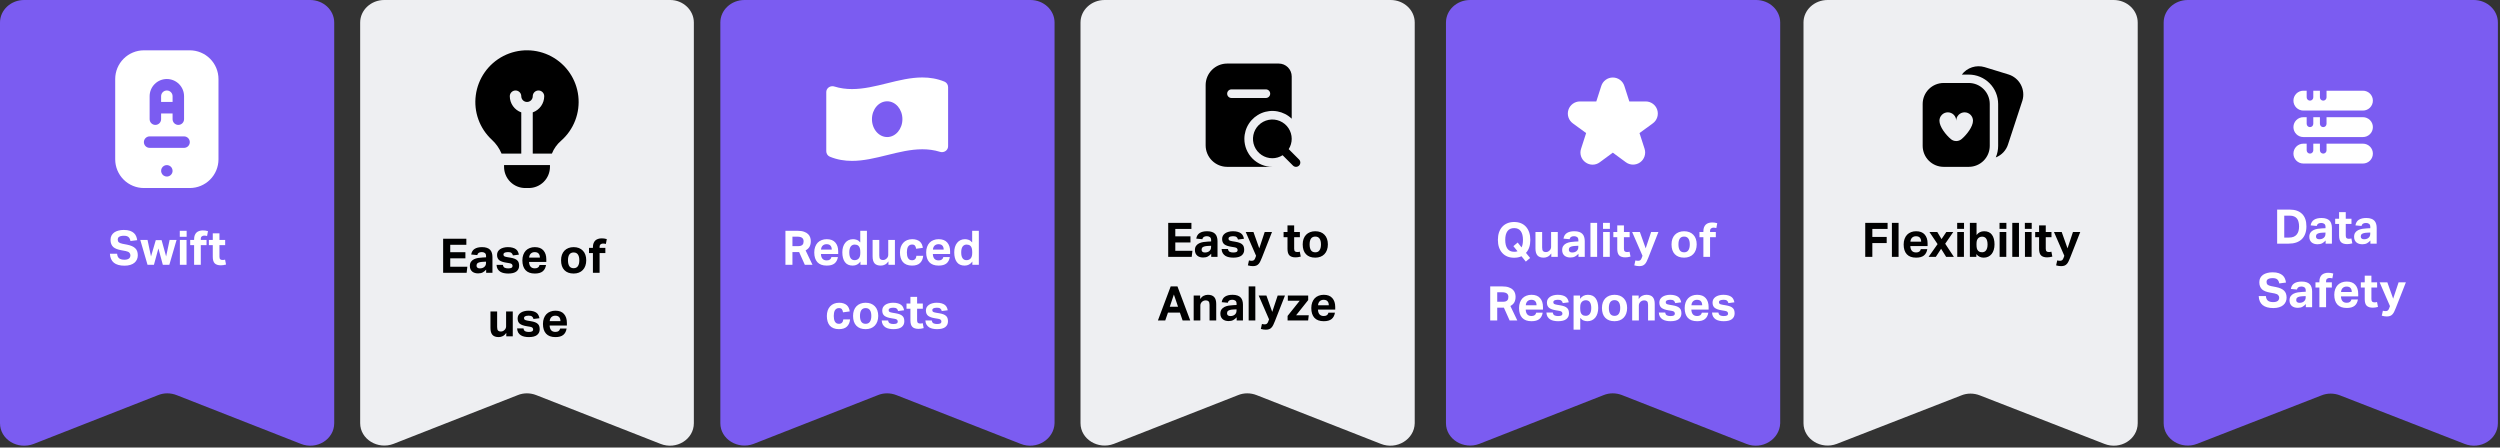 <svg xmlns="http://www.w3.org/2000/svg" width="944" height="169" viewBox="0 0 944 169" fill="none"><rect x="0" y="0" width="944" height="169" fill="#333333" stroke="none"/><path d="M113.6 167.6L66.7 149.2C64.4 148.3 61.9 148.3 59.7 149.2L12.8 167.6C6.6 170 0 165.9 0 159.8V8.5C0 3.8 4.1 0 9.1 0H117.1C122.1 0 126.2 3.8 126.2 8.5V159.8C126.2 165.9 119.6 170 113.6 167.6Z" fill="#7B5CF1"></path><path d="M44.222 95.806C44.282 96.598 44.534 97.174 44.978 97.534C45.434 97.894 46.1 98.074 46.976 98.074C47.396 98.074 47.75 98.032 48.038 97.948C48.326 97.852 48.56 97.732 48.74 97.588C48.92 97.432 49.046 97.252 49.118 97.048C49.202 96.844 49.244 96.622 49.244 96.382C49.244 96.046 49.118 95.734 48.866 95.446C48.614 95.146 48.152 94.93 47.48 94.798L45.806 94.492C45.146 94.372 44.564 94.216 44.06 94.024C43.556 93.832 43.13 93.586 42.782 93.286C42.446 92.974 42.188 92.596 42.008 92.152C41.828 91.708 41.738 91.18 41.738 90.568C41.738 89.956 41.858 89.416 42.098 88.948C42.35 88.48 42.692 88.09 43.124 87.778C43.568 87.466 44.096 87.232 44.708 87.076C45.32 86.908 45.992 86.824 46.724 86.824C47.66 86.824 48.44 86.932 49.064 87.148C49.688 87.364 50.192 87.652 50.576 88.012C50.96 88.36 51.242 88.768 51.422 89.236C51.614 89.704 51.74 90.19 51.8 90.694L49.262 91.018C49.13 90.31 48.872 89.8 48.488 89.488C48.116 89.176 47.546 89.02 46.778 89.02C46.322 89.02 45.944 89.062 45.644 89.146C45.356 89.218 45.122 89.32 44.942 89.452C44.762 89.572 44.636 89.716 44.564 89.884C44.492 90.052 44.456 90.226 44.456 90.406C44.456 90.886 44.588 91.246 44.852 91.486C45.128 91.726 45.59 91.912 46.238 92.044L48.002 92.386C49.394 92.662 50.414 93.112 51.062 93.736C51.71 94.348 52.034 95.236 52.034 96.4C52.034 96.964 51.926 97.486 51.71 97.966C51.506 98.434 51.194 98.848 50.774 99.208C50.366 99.556 49.85 99.826 49.226 100.018C48.602 100.222 47.87 100.324 47.03 100.324C45.278 100.324 43.934 99.952 42.998 99.208C42.074 98.452 41.576 97.318 41.504 95.806H44.222ZM52.973 90.604H55.709L57.023 96.832L58.823 90.676H61.019L62.729 96.832L64.043 90.604H66.671L63.935 100H61.487L59.813 93.808L58.121 100H55.709L52.973 90.604ZM67.921 90.604H70.441V100H67.921V90.604ZM67.885 87.148H70.477V89.416H67.885V87.148ZM73.296 92.566H71.82V90.604H73.296V90.298C73.296 89.722 73.38 89.224 73.548 88.804C73.716 88.384 73.944 88.042 74.232 87.778C74.532 87.514 74.88 87.322 75.276 87.202C75.672 87.07 76.104 87.004 76.572 87.004C76.872 87.004 77.184 87.022 77.508 87.058C77.844 87.094 78.186 87.166 78.534 87.274L78.192 89.11C77.808 89.014 77.442 88.966 77.094 88.966C76.77 88.966 76.476 89.062 76.212 89.254C75.948 89.434 75.816 89.764 75.816 90.244V90.604H77.994V92.566H75.816V100H73.296V92.566ZM80.344 92.566H78.868V90.604H80.344V88.102H82.864V90.604H85.024V92.566H82.864V96.904C82.864 97.396 82.966 97.732 83.17 97.912C83.374 98.08 83.638 98.164 83.962 98.164C84.13 98.164 84.298 98.158 84.466 98.146C84.646 98.122 84.82 98.086 84.988 98.038L85.348 99.892C85 100 84.658 100.072 84.322 100.108C83.998 100.156 83.686 100.18 83.386 100.18C82.354 100.18 81.586 99.934 81.082 99.442C80.59 98.95 80.344 98.122 80.344 96.958V92.566Z" fill="white"></path><path d="M71.667 19H54.333C51.461 19.003 48.708 20.146 46.677 22.177C44.646 24.208 43.503 26.961 43.5 29.833V60.167C43.503 63.039 44.646 65.792 46.677 67.823C48.708 69.854 51.461 70.997 54.333 71H71.667C74.539 70.997 77.292 69.854 79.323 67.823C81.354 65.792 82.497 63.039 82.5 60.167V29.833C82.497 26.961 81.354 24.208 79.323 22.177C77.292 20.146 74.539 19.003 71.667 19V19ZM56.5 36.333C56.5 34.609 57.185 32.956 58.404 31.737C59.623 30.518 61.276 29.833 63 29.833C64.724 29.833 66.377 30.518 67.596 31.737C68.815 32.956 69.5 34.609 69.5 36.333V45C69.5 45.575 69.272 46.126 68.865 46.532C68.459 46.938 67.908 47.167 67.333 47.167C66.759 47.167 66.208 46.938 65.801 46.532C65.395 46.126 65.167 45.575 65.167 45V42.833H60.833V45C60.833 45.575 60.605 46.126 60.199 46.532C59.792 46.938 59.241 47.167 58.667 47.167C58.092 47.167 57.541 46.938 57.135 46.532C56.728 46.126 56.5 45.575 56.5 45V36.333ZM63 66.667C62.572 66.667 62.153 66.54 61.796 66.302C61.44 66.063 61.162 65.725 60.998 65.329C60.834 64.933 60.791 64.498 60.875 64.077C60.959 63.657 61.165 63.271 61.468 62.968C61.771 62.665 62.157 62.459 62.577 62.375C62.998 62.291 63.433 62.334 63.829 62.498C64.225 62.662 64.563 62.94 64.802 63.296C65.04 63.653 65.167 64.072 65.167 64.5C65.167 65.075 64.938 65.626 64.532 66.032C64.126 66.438 63.575 66.667 63 66.667ZM69.5 55.833H56.5C55.925 55.833 55.374 55.605 54.968 55.199C54.562 54.792 54.333 54.241 54.333 53.667C54.333 53.092 54.562 52.541 54.968 52.135C55.374 51.728 55.925 51.5 56.5 51.5H69.5C70.075 51.5 70.626 51.728 71.032 52.135C71.438 52.541 71.667 53.092 71.667 53.667C71.667 54.241 71.438 54.792 71.032 55.199C70.626 55.605 70.075 55.833 69.5 55.833ZM60.833 38.5V36.333C60.833 35.759 61.062 35.208 61.468 34.801C61.874 34.395 62.425 34.167 63 34.167C63.575 34.167 64.126 34.395 64.532 34.801C64.938 35.208 65.167 35.759 65.167 36.333V38.5H60.833Z" fill="white"></path><path d="M262 8.5V159.8C262 165.9 255.4 170 249.4 167.6L202.5 149.2C200.2 148.3 197.7 148.3 195.5 149.2L148.6 167.6C142.6 169.9 136 165.8 136 159.8V8.5C136 3.8 140.1 0 145.1 0H253.1C257.9 0 262 3.8 262 8.5Z" fill="#EEEFF2"></path><path d="M167.328 90.148H176.094V92.434H170.01V95.242H175.734V97.546H170.01V100.714H176.472L176.202 103H167.328V90.148ZM183.573 101.812C183.201 102.232 182.781 102.574 182.313 102.838C181.857 103.102 181.263 103.234 180.531 103.234C180.111 103.234 179.709 103.18 179.325 103.072C178.953 102.964 178.623 102.796 178.335 102.568C178.059 102.34 177.837 102.052 177.669 101.704C177.501 101.344 177.417 100.918 177.417 100.426C177.417 99.778 177.561 99.25 177.849 98.842C178.137 98.434 178.515 98.116 178.983 97.888C179.451 97.66 179.973 97.498 180.549 97.402C181.137 97.306 181.731 97.246 182.331 97.222L183.537 97.168V96.7C183.537 96.124 183.375 95.728 183.051 95.512C182.739 95.296 182.367 95.188 181.935 95.188C180.939 95.188 180.369 95.566 180.225 96.322L177.921 96.106C178.089 95.122 178.521 94.414 179.217 93.982C179.913 93.538 180.849 93.316 182.025 93.316C182.745 93.316 183.357 93.406 183.861 93.586C184.365 93.754 184.767 94 185.067 94.324C185.379 94.648 185.601 95.044 185.733 95.512C185.877 95.968 185.949 96.484 185.949 97.06V103H183.573V101.812ZM183.519 98.806L182.403 98.86C181.875 98.884 181.449 98.938 181.125 99.022C180.801 99.106 180.549 99.214 180.369 99.346C180.201 99.466 180.087 99.61 180.027 99.778C179.967 99.946 179.937 100.132 179.937 100.336C179.937 100.648 180.045 100.894 180.261 101.074C180.477 101.254 180.777 101.344 181.161 101.344C181.809 101.344 182.337 101.194 182.745 100.894C182.973 100.726 183.159 100.516 183.303 100.264C183.447 100 183.519 99.676 183.519 99.292V98.806ZM189.901 100.012C189.985 100.564 190.207 100.924 190.567 101.092C190.927 101.26 191.359 101.344 191.863 101.344C192.463 101.344 192.889 101.272 193.141 101.128C193.405 100.972 193.537 100.726 193.537 100.39C193.537 100.15 193.453 99.94 193.285 99.76C193.129 99.58 192.823 99.454 192.367 99.382L191.071 99.166C189.931 98.986 189.079 98.68 188.515 98.248C187.963 97.804 187.687 97.138 187.687 96.25C187.687 95.794 187.783 95.386 187.975 95.026C188.179 94.666 188.461 94.36 188.821 94.108C189.181 93.856 189.607 93.664 190.099 93.532C190.603 93.388 191.155 93.316 191.755 93.316C192.499 93.316 193.123 93.394 193.627 93.55C194.131 93.694 194.539 93.892 194.851 94.144C195.175 94.396 195.415 94.696 195.571 95.044C195.739 95.392 195.859 95.764 195.931 96.16L193.681 96.448C193.573 96.016 193.381 95.698 193.105 95.494C192.841 95.29 192.409 95.188 191.809 95.188C191.473 95.188 191.191 95.218 190.963 95.278C190.747 95.326 190.573 95.392 190.441 95.476C190.321 95.56 190.231 95.656 190.171 95.764C190.123 95.872 190.099 95.974 190.099 96.07C190.099 96.37 190.189 96.592 190.369 96.736C190.561 96.868 190.927 96.982 191.467 97.078L192.655 97.276C193.315 97.384 193.861 97.522 194.293 97.69C194.725 97.858 195.067 98.068 195.319 98.32C195.583 98.56 195.763 98.848 195.859 99.184C195.967 99.52 196.021 99.91 196.021 100.354C196.021 101.242 195.685 101.956 195.013 102.496C194.341 103.024 193.303 103.288 191.899 103.288C191.335 103.288 190.795 103.234 190.279 103.126C189.775 103.03 189.319 102.856 188.911 102.604C188.515 102.352 188.185 102.016 187.921 101.596C187.669 101.176 187.525 100.648 187.489 100.012H189.901ZM206.179 100.066C206.011 101.122 205.585 101.926 204.901 102.478C204.229 103.018 203.245 103.288 201.949 103.288C200.389 103.288 199.213 102.856 198.421 101.992C197.641 101.128 197.251 99.904 197.251 98.32C197.251 97.528 197.365 96.826 197.593 96.214C197.821 95.59 198.139 95.062 198.547 94.63C198.967 94.198 199.465 93.874 200.041 93.658C200.617 93.43 201.253 93.316 201.949 93.316C203.389 93.316 204.469 93.73 205.189 94.558C205.921 95.386 206.287 96.502 206.287 97.906V98.914H199.771C199.795 99.67 199.987 100.264 200.347 100.696C200.707 101.116 201.247 101.326 201.967 101.326C202.963 101.326 203.551 100.906 203.731 100.066H206.179ZM203.857 97.258C203.857 96.61 203.695 96.106 203.371 95.746C203.059 95.386 202.567 95.206 201.895 95.206C201.559 95.206 201.265 95.26 201.013 95.368C200.761 95.476 200.545 95.626 200.365 95.818C200.197 95.998 200.065 96.214 199.969 96.466C199.873 96.706 199.819 96.97 199.807 97.258H203.857ZM216.61 103.288C215.098 103.288 213.928 102.856 213.1 101.992C212.272 101.128 211.858 99.892 211.858 98.284C211.858 97.516 211.966 96.826 212.182 96.214C212.41 95.59 212.728 95.068 213.136 94.648C213.556 94.216 214.06 93.886 214.648 93.658C215.236 93.43 215.89 93.316 216.61 93.316C217.342 93.316 218.002 93.43 218.59 93.658C219.178 93.886 219.676 94.216 220.084 94.648C220.504 95.068 220.822 95.59 221.038 96.214C221.254 96.826 221.362 97.516 221.362 98.284C221.362 99.064 221.248 99.766 221.02 100.39C220.804 101.002 220.486 101.524 220.066 101.956C219.658 102.388 219.16 102.718 218.572 102.946C217.984 103.174 217.33 103.288 216.61 103.288ZM216.61 101.272C217.33 101.272 217.864 101.014 218.212 100.498C218.572 99.982 218.752 99.244 218.752 98.284C218.752 97.324 218.572 96.592 218.212 96.088C217.864 95.584 217.33 95.332 216.61 95.332C215.89 95.332 215.35 95.584 214.99 96.088C214.642 96.592 214.468 97.324 214.468 98.284C214.468 99.256 214.642 100 214.99 100.516C215.338 101.02 215.878 101.272 216.61 101.272ZM223.886 95.566H222.41V93.604H223.886V93.298C223.886 92.722 223.97 92.224 224.138 91.804C224.306 91.384 224.534 91.042 224.822 90.778C225.122 90.514 225.47 90.322 225.866 90.202C226.262 90.07 226.694 90.004 227.162 90.004C227.462 90.004 227.774 90.022 228.098 90.058C228.434 90.094 228.776 90.166 229.124 90.274L228.782 92.11C228.398 92.014 228.032 91.966 227.684 91.966C227.36 91.966 227.066 92.062 226.802 92.254C226.538 92.434 226.406 92.764 226.406 93.244V93.604H228.584V95.566H226.406V103H223.886V95.566ZM185.198 117.604H187.718V123.472C187.718 124.144 187.838 124.6 188.078 124.84C188.318 125.068 188.648 125.182 189.068 125.182C189.392 125.182 189.656 125.134 189.86 125.038C190.076 124.942 190.28 124.804 190.472 124.624C190.664 124.456 190.814 124.258 190.922 124.03C191.042 123.79 191.102 123.532 191.102 123.256V117.604H193.622V127H191.174V125.704C190.79 126.256 190.352 126.658 189.86 126.91C189.38 127.162 188.864 127.288 188.312 127.288C187.244 127.288 186.458 127.012 185.954 126.46C185.45 125.896 185.198 125.014 185.198 123.814V117.604ZM197.67 124.012C197.754 124.564 197.976 124.924 198.336 125.092C198.696 125.26 199.128 125.344 199.632 125.344C200.232 125.344 200.658 125.272 200.91 125.128C201.174 124.972 201.306 124.726 201.306 124.39C201.306 124.15 201.222 123.94 201.054 123.76C200.898 123.58 200.592 123.454 200.136 123.382L198.84 123.166C197.7 122.986 196.848 122.68 196.284 122.248C195.732 121.804 195.456 121.138 195.456 120.25C195.456 119.794 195.552 119.386 195.744 119.026C195.948 118.666 196.23 118.36 196.59 118.108C196.95 117.856 197.376 117.664 197.868 117.532C198.372 117.388 198.924 117.316 199.524 117.316C200.268 117.316 200.892 117.394 201.396 117.55C201.9 117.694 202.308 117.892 202.62 118.144C202.944 118.396 203.184 118.696 203.34 119.044C203.508 119.392 203.628 119.764 203.7 120.16L201.45 120.448C201.342 120.016 201.15 119.698 200.874 119.494C200.61 119.29 200.178 119.188 199.578 119.188C199.242 119.188 198.96 119.218 198.732 119.278C198.516 119.326 198.342 119.392 198.21 119.476C198.09 119.56 198 119.656 197.94 119.764C197.892 119.872 197.868 119.974 197.868 120.07C197.868 120.37 197.958 120.592 198.138 120.736C198.33 120.868 198.696 120.982 199.236 121.078L200.424 121.276C201.084 121.384 201.63 121.522 202.062 121.69C202.494 121.858 202.836 122.068 203.088 122.32C203.352 122.56 203.532 122.848 203.628 123.184C203.736 123.52 203.79 123.91 203.79 124.354C203.79 125.242 203.454 125.956 202.782 126.496C202.11 127.024 201.072 127.288 199.668 127.288C199.104 127.288 198.564 127.234 198.048 127.126C197.544 127.03 197.088 126.856 196.68 126.604C196.284 126.352 195.954 126.016 195.69 125.596C195.438 125.176 195.294 124.648 195.258 124.012H197.67ZM213.949 124.066C213.781 125.122 213.355 125.926 212.671 126.478C211.999 127.018 211.015 127.288 209.719 127.288C208.159 127.288 206.983 126.856 206.191 125.992C205.411 125.128 205.021 123.904 205.021 122.32C205.021 121.528 205.135 120.826 205.363 120.214C205.591 119.59 205.909 119.062 206.317 118.63C206.737 118.198 207.235 117.874 207.811 117.658C208.387 117.43 209.023 117.316 209.719 117.316C211.159 117.316 212.239 117.73 212.959 118.558C213.691 119.386 214.057 120.502 214.057 121.906V122.914H207.541C207.565 123.67 207.757 124.264 208.117 124.696C208.477 125.116 209.017 125.326 209.737 125.326C210.733 125.326 211.321 124.906 211.501 124.066H213.949ZM211.627 121.258C211.627 120.61 211.465 120.106 211.141 119.746C210.829 119.386 210.337 119.206 209.665 119.206C209.329 119.206 209.035 119.26 208.783 119.368C208.531 119.476 208.315 119.626 208.135 119.818C207.967 119.998 207.835 120.214 207.739 120.466C207.643 120.706 207.589 120.97 207.577 121.258H211.627Z" fill="black"></path><g clip-path="url(#clip0)"><path d="M185.714 52.763C183.429 50.652 181.686 48.022 180.633 45.095C179.579 42.168 179.246 39.031 179.662 35.948C180.074 32.822 181.237 29.842 183.052 27.264C184.868 24.686 187.281 22.587 190.086 21.147C192.89 19.706 196.002 18.967 199.155 18.993C202.308 19.018 205.407 19.808 208.188 21.294C210.968 22.781 213.347 24.919 215.12 27.526C216.893 30.133 218.008 33.131 218.368 36.264C218.728 39.396 218.324 42.569 217.189 45.51C216.054 48.452 214.223 51.074 211.853 53.153C210.326 54.465 209.141 56.129 208.399 58H201.167V42.435C202.43 41.988 203.524 41.162 204.299 40.07C205.075 38.978 205.494 37.673 205.5 36.333C205.5 35.759 205.272 35.208 204.865 34.801C204.459 34.395 203.908 34.167 203.333 34.167C202.759 34.167 202.208 34.395 201.801 34.801C201.395 35.208 201.167 35.759 201.167 36.333C201.167 36.908 200.938 37.459 200.532 37.865C200.126 38.272 199.575 38.5 199 38.5C198.425 38.5 197.874 38.272 197.468 37.865C197.062 37.459 196.833 36.908 196.833 36.333C196.833 35.759 196.605 35.208 196.199 34.801C195.792 34.395 195.241 34.167 194.667 34.167C194.092 34.167 193.541 34.395 193.135 34.801C192.728 35.208 192.5 35.759 192.5 36.333C192.506 37.673 192.925 38.978 193.701 40.07C194.476 41.162 195.57 41.988 196.833 42.435V58H189.386C188.558 56.008 187.305 54.221 185.714 52.763ZM190.333 62.333V63.005C190.336 65.125 191.179 67.157 192.678 68.656C194.176 70.155 196.209 70.998 198.328 71H199.672C201.791 70.998 203.824 70.155 205.322 68.656C206.821 67.157 207.664 65.125 207.667 63.005V62.333H190.333Z" fill="black"></path></g><path d="M385.4 167.6L338.5 149.2C336.2 148.3 333.7 148.3 331.5 149.2L284.6 167.6C278.6 169.9 272 165.8 272 159.8V8.5C272 3.8 276.1 0 281.1 0H389.1C394.1 0 398.2 3.8 398.2 8.5V159.8C398 165.9 391.4 170 385.4 167.6Z" fill="#7B5CF1"></path><path d="M296.579 87.148H301.133C302.141 87.148 302.969 87.268 303.617 87.508C304.277 87.736 304.793 88.042 305.165 88.426C305.537 88.798 305.795 89.218 305.939 89.686C306.083 90.142 306.155 90.592 306.155 91.036C306.155 91.864 306.005 92.56 305.705 93.124C305.405 93.688 304.901 94.162 304.193 94.546L306.803 100H303.905L301.745 95.176H299.225V100H296.579V87.148ZM301.313 92.944C301.733 92.944 302.081 92.902 302.357 92.818C302.633 92.722 302.849 92.596 303.005 92.44C303.173 92.272 303.287 92.074 303.347 91.846C303.407 91.618 303.437 91.366 303.437 91.09C303.437 90.862 303.401 90.646 303.329 90.442C303.257 90.226 303.131 90.04 302.951 89.884C302.783 89.716 302.543 89.59 302.231 89.506C301.931 89.41 301.547 89.362 301.079 89.362H299.225V92.944H301.313ZM316.393 97.066C316.225 98.122 315.799 98.926 315.115 99.478C314.443 100.018 313.459 100.288 312.163 100.288C310.603 100.288 309.427 99.856 308.635 98.992C307.855 98.128 307.465 96.904 307.465 95.32C307.465 94.528 307.579 93.826 307.807 93.214C308.035 92.59 308.353 92.062 308.761 91.63C309.181 91.198 309.679 90.874 310.255 90.658C310.831 90.43 311.467 90.316 312.163 90.316C313.603 90.316 314.683 90.73 315.403 91.558C316.135 92.386 316.501 93.502 316.501 94.906V95.914H309.985C310.009 96.67 310.201 97.264 310.561 97.696C310.921 98.116 311.461 98.326 312.181 98.326C313.177 98.326 313.765 97.906 313.945 97.066H316.393ZM314.071 94.258C314.071 93.61 313.909 93.106 313.585 92.746C313.273 92.386 312.781 92.206 312.109 92.206C311.773 92.206 311.479 92.26 311.227 92.368C310.975 92.476 310.759 92.626 310.579 92.818C310.411 92.998 310.279 93.214 310.183 93.466C310.087 93.706 310.033 93.97 310.021 94.258H314.071ZM324.904 98.758C324.184 99.778 323.212 100.288 321.988 100.288C320.668 100.288 319.684 99.844 319.036 98.956C318.388 98.068 318.064 96.838 318.064 95.266C318.064 94.534 318.154 93.868 318.334 93.268C318.526 92.656 318.796 92.134 319.144 91.702C319.492 91.258 319.918 90.916 320.422 90.676C320.926 90.436 321.496 90.316 322.132 90.316C322.6 90.316 323.062 90.4 323.518 90.568C323.986 90.736 324.424 91.06 324.832 91.54V87.148H327.352V100H324.904V98.758ZM324.85 95.194C324.85 94.594 324.796 94.114 324.688 93.754C324.592 93.394 324.43 93.1 324.202 92.872C323.986 92.656 323.746 92.518 323.482 92.458C323.23 92.386 322.978 92.35 322.726 92.35C322.45 92.35 322.186 92.404 321.934 92.512C321.694 92.62 321.478 92.788 321.286 93.016C321.106 93.244 320.962 93.544 320.854 93.916C320.746 94.288 320.692 94.732 320.692 95.248C320.692 95.812 320.74 96.286 320.836 96.67C320.944 97.042 321.088 97.348 321.268 97.588C321.448 97.816 321.658 97.984 321.898 98.092C322.138 98.188 322.396 98.236 322.672 98.236C323.272 98.236 323.764 98.062 324.148 97.714C324.388 97.474 324.562 97.186 324.67 96.85C324.79 96.502 324.85 96.058 324.85 95.518V95.194ZM329.496 90.604H332.016V96.472C332.016 97.144 332.136 97.6 332.376 97.84C332.616 98.068 332.946 98.182 333.366 98.182C333.69 98.182 333.954 98.134 334.158 98.038C334.374 97.942 334.578 97.804 334.77 97.624C334.962 97.456 335.112 97.258 335.22 97.03C335.34 96.79 335.4 96.532 335.4 96.256V90.604H337.92V100H335.472V98.704C335.088 99.256 334.65 99.658 334.158 99.91C333.678 100.162 333.162 100.288 332.61 100.288C331.542 100.288 330.756 100.012 330.252 99.46C329.748 98.896 329.496 98.014 329.496 96.814V90.604ZM348.592 96.598C348.496 97.726 348.106 98.626 347.422 99.298C346.75 99.958 345.736 100.288 344.38 100.288C343.588 100.288 342.904 100.168 342.328 99.928C341.752 99.688 341.278 99.352 340.906 98.92C340.546 98.488 340.276 97.966 340.096 97.354C339.916 96.742 339.826 96.064 339.826 95.32C339.826 94.576 339.928 93.898 340.132 93.286C340.348 92.662 340.654 92.134 341.05 91.702C341.446 91.258 341.932 90.916 342.508 90.676C343.084 90.436 343.744 90.316 344.488 90.316C345.124 90.316 345.676 90.4 346.144 90.568C346.624 90.724 347.026 90.946 347.35 91.234C347.674 91.522 347.926 91.87 348.106 92.278C348.286 92.674 348.406 93.112 348.466 93.592L345.928 93.934C345.868 93.454 345.73 93.07 345.514 92.782C345.298 92.482 344.926 92.332 344.398 92.332C344.014 92.332 343.696 92.416 343.444 92.584C343.192 92.74 342.988 92.956 342.832 93.232C342.688 93.508 342.586 93.826 342.526 94.186C342.466 94.534 342.436 94.9 342.436 95.284C342.436 95.68 342.466 96.058 342.526 96.418C342.586 96.778 342.688 97.096 342.832 97.372C342.976 97.648 343.174 97.87 343.426 98.038C343.678 98.194 343.996 98.272 344.38 98.272C344.884 98.272 345.274 98.128 345.55 97.84C345.826 97.552 345.988 97.138 346.036 96.598H348.592ZM358.651 97.066C358.483 98.122 358.057 98.926 357.373 99.478C356.701 100.018 355.717 100.288 354.421 100.288C352.861 100.288 351.685 99.856 350.893 98.992C350.113 98.128 349.723 96.904 349.723 95.32C349.723 94.528 349.837 93.826 350.065 93.214C350.293 92.59 350.611 92.062 351.019 91.63C351.439 91.198 351.937 90.874 352.513 90.658C353.089 90.43 353.725 90.316 354.421 90.316C355.861 90.316 356.941 90.73 357.661 91.558C358.393 92.386 358.759 93.502 358.759 94.906V95.914H352.243C352.267 96.67 352.459 97.264 352.819 97.696C353.179 98.116 353.719 98.326 354.439 98.326C355.435 98.326 356.023 97.906 356.203 97.066H358.651ZM356.329 94.258C356.329 93.61 356.167 93.106 355.843 92.746C355.531 92.386 355.039 92.206 354.367 92.206C354.031 92.206 353.737 92.26 353.485 92.368C353.233 92.476 353.017 92.626 352.837 92.818C352.669 92.998 352.537 93.214 352.441 93.466C352.345 93.706 352.291 93.97 352.279 94.258H356.329ZM367.162 98.758C366.442 99.778 365.47 100.288 364.246 100.288C362.926 100.288 361.942 99.844 361.294 98.956C360.646 98.068 360.322 96.838 360.322 95.266C360.322 94.534 360.412 93.868 360.592 93.268C360.784 92.656 361.054 92.134 361.402 91.702C361.75 91.258 362.176 90.916 362.68 90.676C363.184 90.436 363.754 90.316 364.39 90.316C364.858 90.316 365.32 90.4 365.776 90.568C366.244 90.736 366.682 91.06 367.09 91.54V87.148H369.61V100H367.162V98.758ZM367.108 95.194C367.108 94.594 367.054 94.114 366.946 93.754C366.85 93.394 366.688 93.1 366.46 92.872C366.244 92.656 366.004 92.518 365.74 92.458C365.488 92.386 365.236 92.35 364.984 92.35C364.708 92.35 364.444 92.404 364.192 92.512C363.952 92.62 363.736 92.788 363.544 93.016C363.364 93.244 363.22 93.544 363.112 93.916C363.004 94.288 362.95 94.732 362.95 95.248C362.95 95.812 362.998 96.286 363.094 96.67C363.202 97.042 363.346 97.348 363.526 97.588C363.706 97.816 363.916 97.984 364.156 98.092C364.396 98.188 364.654 98.236 364.93 98.236C365.53 98.236 366.022 98.062 366.406 97.714C366.646 97.474 366.82 97.186 366.928 96.85C367.048 96.502 367.108 96.058 367.108 95.518V95.194ZM320.986 120.598C320.89 121.726 320.5 122.626 319.816 123.298C319.144 123.958 318.13 124.288 316.774 124.288C315.982 124.288 315.298 124.168 314.722 123.928C314.146 123.688 313.672 123.352 313.3 122.92C312.94 122.488 312.67 121.966 312.49 121.354C312.31 120.742 312.22 120.064 312.22 119.32C312.22 118.576 312.322 117.898 312.526 117.286C312.742 116.662 313.048 116.134 313.444 115.702C313.84 115.258 314.326 114.916 314.902 114.676C315.478 114.436 316.138 114.316 316.882 114.316C317.518 114.316 318.07 114.4 318.538 114.568C319.018 114.724 319.42 114.946 319.744 115.234C320.068 115.522 320.32 115.87 320.5 116.278C320.68 116.674 320.8 117.112 320.86 117.592L318.322 117.934C318.262 117.454 318.124 117.07 317.908 116.782C317.692 116.482 317.32 116.332 316.792 116.332C316.408 116.332 316.09 116.416 315.838 116.584C315.586 116.74 315.382 116.956 315.226 117.232C315.082 117.508 314.98 117.826 314.92 118.186C314.86 118.534 314.83 118.9 314.83 119.284C314.83 119.68 314.86 120.058 314.92 120.418C314.98 120.778 315.082 121.096 315.226 121.372C315.37 121.648 315.568 121.87 315.82 122.038C316.072 122.194 316.39 122.272 316.774 122.272C317.278 122.272 317.668 122.128 317.944 121.84C318.22 121.552 318.382 121.138 318.43 120.598H320.986ZM326.868 124.288C325.356 124.288 324.186 123.856 323.358 122.992C322.53 122.128 322.116 120.892 322.116 119.284C322.116 118.516 322.224 117.826 322.44 117.214C322.668 116.59 322.986 116.068 323.394 115.648C323.814 115.216 324.318 114.886 324.906 114.658C325.494 114.43 326.148 114.316 326.868 114.316C327.6 114.316 328.26 114.43 328.848 114.658C329.436 114.886 329.934 115.216 330.342 115.648C330.762 116.068 331.08 116.59 331.296 117.214C331.512 117.826 331.62 118.516 331.62 119.284C331.62 120.064 331.506 120.766 331.278 121.39C331.062 122.002 330.744 122.524 330.324 122.956C329.916 123.388 329.418 123.718 328.83 123.946C328.242 124.174 327.588 124.288 326.868 124.288ZM326.868 122.272C327.588 122.272 328.122 122.014 328.47 121.498C328.83 120.982 329.01 120.244 329.01 119.284C329.01 118.324 328.83 117.592 328.47 117.088C328.122 116.584 327.588 116.332 326.868 116.332C326.148 116.332 325.608 116.584 325.248 117.088C324.9 117.592 324.726 118.324 324.726 119.284C324.726 120.256 324.9 121 325.248 121.516C325.596 122.02 326.136 122.272 326.868 122.272ZM335.35 121.012C335.434 121.564 335.656 121.924 336.016 122.092C336.376 122.26 336.808 122.344 337.312 122.344C337.912 122.344 338.338 122.272 338.59 122.128C338.854 121.972 338.986 121.726 338.986 121.39C338.986 121.15 338.902 120.94 338.734 120.76C338.578 120.58 338.272 120.454 337.816 120.382L336.52 120.166C335.38 119.986 334.528 119.68 333.964 119.248C333.412 118.804 333.136 118.138 333.136 117.25C333.136 116.794 333.232 116.386 333.424 116.026C333.628 115.666 333.91 115.36 334.27 115.108C334.63 114.856 335.056 114.664 335.548 114.532C336.052 114.388 336.604 114.316 337.204 114.316C337.948 114.316 338.572 114.394 339.076 114.55C339.58 114.694 339.988 114.892 340.3 115.144C340.624 115.396 340.864 115.696 341.02 116.044C341.188 116.392 341.308 116.764 341.38 117.16L339.13 117.448C339.022 117.016 338.83 116.698 338.554 116.494C338.29 116.29 337.858 116.188 337.258 116.188C336.922 116.188 336.64 116.218 336.412 116.278C336.196 116.326 336.022 116.392 335.89 116.476C335.77 116.56 335.68 116.656 335.62 116.764C335.572 116.872 335.548 116.974 335.548 117.07C335.548 117.37 335.638 117.592 335.818 117.736C336.01 117.868 336.376 117.982 336.916 118.078L338.104 118.276C338.764 118.384 339.31 118.522 339.742 118.69C340.174 118.858 340.516 119.068 340.768 119.32C341.032 119.56 341.212 119.848 341.308 120.184C341.416 120.52 341.47 120.91 341.47 121.354C341.47 122.242 341.134 122.956 340.462 123.496C339.79 124.024 338.752 124.288 337.348 124.288C336.784 124.288 336.244 124.234 335.728 124.126C335.224 124.03 334.768 123.856 334.36 123.604C333.964 123.352 333.634 123.016 333.37 122.596C333.118 122.176 332.974 121.648 332.938 121.012H335.35ZM343.776 116.566H342.3V114.604H343.776V112.102H346.296V114.604H348.456V116.566H346.296V120.904C346.296 121.396 346.398 121.732 346.602 121.912C346.806 122.08 347.07 122.164 347.394 122.164C347.562 122.164 347.73 122.158 347.898 122.146C348.078 122.122 348.252 122.086 348.42 122.038L348.78 123.892C348.432 124 348.09 124.072 347.754 124.108C347.43 124.156 347.118 124.18 346.818 124.18C345.786 124.18 345.018 123.934 344.514 123.442C344.022 122.95 343.776 122.122 343.776 120.958V116.566ZM351.838 121.012C351.922 121.564 352.144 121.924 352.504 122.092C352.864 122.26 353.296 122.344 353.8 122.344C354.4 122.344 354.826 122.272 355.078 122.128C355.342 121.972 355.474 121.726 355.474 121.39C355.474 121.15 355.39 120.94 355.222 120.76C355.066 120.58 354.76 120.454 354.304 120.382L353.008 120.166C351.868 119.986 351.016 119.68 350.452 119.248C349.9 118.804 349.624 118.138 349.624 117.25C349.624 116.794 349.72 116.386 349.912 116.026C350.116 115.666 350.398 115.36 350.758 115.108C351.118 114.856 351.544 114.664 352.036 114.532C352.54 114.388 353.092 114.316 353.692 114.316C354.436 114.316 355.06 114.394 355.564 114.55C356.068 114.694 356.476 114.892 356.788 115.144C357.112 115.396 357.352 115.696 357.508 116.044C357.676 116.392 357.796 116.764 357.868 117.16L355.618 117.448C355.51 117.016 355.318 116.698 355.042 116.494C354.778 116.29 354.346 116.188 353.746 116.188C353.41 116.188 353.128 116.218 352.9 116.278C352.684 116.326 352.51 116.392 352.378 116.476C352.258 116.56 352.168 116.656 352.108 116.764C352.06 116.872 352.036 116.974 352.036 117.07C352.036 117.37 352.126 117.592 352.306 117.736C352.498 117.868 352.864 117.982 353.404 118.078L354.592 118.276C355.252 118.384 355.798 118.522 356.23 118.69C356.662 118.858 357.004 119.068 357.256 119.32C357.52 119.56 357.7 119.848 357.796 120.184C357.904 120.52 357.958 120.91 357.958 121.354C357.958 122.242 357.622 122.956 356.95 123.496C356.278 124.024 355.24 124.288 353.836 124.288C353.272 124.288 352.732 124.234 352.216 124.126C351.712 124.03 351.256 123.856 350.848 123.604C350.452 123.352 350.122 123.016 349.858 122.596C349.606 122.176 349.462 121.648 349.426 121.012H351.838Z" fill="white"></path><g clip-path="url(#clip1)"><path d="M356.646 30.829C353.858 29.685 351.068 29.25 348.279 29.25C339.426 29.249 330.574 33.633 321.721 33.633C319.501 33.633 317.282 33.358 315.062 32.669C314.812 32.591 314.562 32.555 314.318 32.555C313.081 32.555 312 33.491 312 34.791V57.099C312 57.987 312.52 58.828 313.354 59.17C316.142 60.315 318.932 60.75 321.721 60.75C330.574 60.75 339.427 56.366 348.28 56.366C350.5 56.366 352.719 56.642 354.939 57.331C355.188 57.408 355.438 57.445 355.683 57.445C356.92 57.445 358.001 56.508 358.001 55.208V32.901C358 32.013 357.48 31.172 356.646 30.829ZM335 51.75C331.824 51.75 329.25 48.727 329.25 45C329.25 41.272 331.825 38.25 335 38.25C338.175 38.25 340.75 41.272 340.75 45C340.75 48.729 338.175 51.75 335 51.75Z" fill="white"></path></g><path d="M521.4 167.6L474.5 149.2C472.2 148.3 469.7 148.3 467.5 149.2L420.6 167.6C414.6 169.9 408 165.8 408 159.8V8.5C408 3.8 412.1 0 417.1 0H525.1C530.1 0 534.2 3.8 534.2 8.5V159.8C534.1 165.9 527.4 170 521.4 167.6Z" fill="#EEEFF2"></path><path d="M441.113 84.148H449.879V86.434H443.795V89.242H449.519V91.546H443.795V94.714H450.257L449.987 97H441.113V84.148ZM457.358 95.812C456.986 96.232 456.566 96.574 456.098 96.838C455.642 97.102 455.048 97.234 454.316 97.234C453.896 97.234 453.494 97.18 453.11 97.072C452.738 96.964 452.408 96.796 452.12 96.568C451.844 96.34 451.622 96.052 451.454 95.704C451.286 95.344 451.202 94.918 451.202 94.426C451.202 93.778 451.346 93.25 451.634 92.842C451.922 92.434 452.3 92.116 452.768 91.888C453.236 91.66 453.758 91.498 454.334 91.402C454.922 91.306 455.516 91.246 456.116 91.222L457.322 91.168V90.7C457.322 90.124 457.16 89.728 456.836 89.512C456.524 89.296 456.152 89.188 455.72 89.188C454.724 89.188 454.154 89.566 454.01 90.322L451.706 90.106C451.874 89.122 452.306 88.414 453.002 87.982C453.698 87.538 454.634 87.316 455.81 87.316C456.53 87.316 457.142 87.406 457.646 87.586C458.15 87.754 458.552 88 458.852 88.324C459.164 88.648 459.386 89.044 459.518 89.512C459.662 89.968 459.734 90.484 459.734 91.06V97H457.358V95.812ZM457.304 92.806L456.188 92.86C455.66 92.884 455.234 92.938 454.91 93.022C454.586 93.106 454.334 93.214 454.154 93.346C453.986 93.466 453.872 93.61 453.812 93.778C453.752 93.946 453.722 94.132 453.722 94.336C453.722 94.648 453.83 94.894 454.046 95.074C454.262 95.254 454.562 95.344 454.946 95.344C455.594 95.344 456.122 95.194 456.53 94.894C456.758 94.726 456.944 94.516 457.088 94.264C457.232 94 457.304 93.676 457.304 93.292V92.806ZM463.686 94.012C463.77 94.564 463.992 94.924 464.352 95.092C464.712 95.26 465.144 95.344 465.648 95.344C466.248 95.344 466.674 95.272 466.926 95.128C467.19 94.972 467.322 94.726 467.322 94.39C467.322 94.15 467.238 93.94 467.07 93.76C466.914 93.58 466.608 93.454 466.152 93.382L464.856 93.166C463.716 92.986 462.864 92.68 462.3 92.248C461.748 91.804 461.472 91.138 461.472 90.25C461.472 89.794 461.568 89.386 461.76 89.026C461.964 88.666 462.246 88.36 462.606 88.108C462.966 87.856 463.392 87.664 463.884 87.532C464.388 87.388 464.94 87.316 465.54 87.316C466.284 87.316 466.908 87.394 467.412 87.55C467.916 87.694 468.324 87.892 468.636 88.144C468.96 88.396 469.2 88.696 469.356 89.044C469.524 89.392 469.644 89.764 469.716 90.16L467.466 90.448C467.358 90.016 467.166 89.698 466.89 89.494C466.626 89.29 466.194 89.188 465.594 89.188C465.258 89.188 464.976 89.218 464.748 89.278C464.532 89.326 464.358 89.392 464.226 89.476C464.106 89.56 464.016 89.656 463.956 89.764C463.908 89.872 463.884 89.974 463.884 90.07C463.884 90.37 463.974 90.592 464.154 90.736C464.346 90.868 464.712 90.982 465.252 91.078L466.44 91.276C467.1 91.384 467.646 91.522 468.078 91.69C468.51 91.858 468.852 92.068 469.104 92.32C469.368 92.56 469.548 92.848 469.644 93.184C469.752 93.52 469.806 93.91 469.806 94.354C469.806 95.242 469.47 95.956 468.798 96.496C468.126 97.024 467.088 97.288 465.684 97.288C465.12 97.288 464.58 97.234 464.064 97.126C463.56 97.03 463.104 96.856 462.696 96.604C462.3 96.352 461.97 96.016 461.706 95.596C461.454 95.176 461.31 94.648 461.274 94.012H463.686ZM471.612 98.332C471.96 98.428 472.314 98.476 472.674 98.476C473.01 98.476 473.28 98.392 473.484 98.224C473.688 98.068 473.862 97.786 474.006 97.378L474.294 96.586L470.388 87.604H473.304L475.5 93.778L477.552 87.604H480.306L476.508 97.27C476.292 97.81 476.088 98.278 475.896 98.674C475.704 99.082 475.482 99.418 475.23 99.682C474.99 99.958 474.696 100.162 474.348 100.294C474.012 100.426 473.592 100.492 473.088 100.492C472.776 100.492 472.464 100.468 472.152 100.42C471.852 100.384 471.534 100.312 471.198 100.204L471.612 98.332ZM486.157 89.566H484.681V87.604H486.157V85.102H488.677V87.604H490.837V89.566H488.677V93.904C488.677 94.396 488.779 94.732 488.983 94.912C489.187 95.08 489.451 95.164 489.775 95.164C489.943 95.164 490.111 95.158 490.279 95.146C490.459 95.122 490.633 95.086 490.801 95.038L491.161 96.892C490.813 97 490.471 97.072 490.135 97.108C489.811 97.156 489.499 97.18 489.199 97.18C488.167 97.18 487.399 96.934 486.895 96.442C486.403 95.95 486.157 95.122 486.157 93.958V89.566ZM496.653 97.288C495.141 97.288 493.971 96.856 493.143 95.992C492.315 95.128 491.901 93.892 491.901 92.284C491.901 91.516 492.009 90.826 492.225 90.214C492.453 89.59 492.771 89.068 493.179 88.648C493.599 88.216 494.103 87.886 494.691 87.658C495.279 87.43 495.933 87.316 496.653 87.316C497.385 87.316 498.045 87.43 498.633 87.658C499.221 87.886 499.719 88.216 500.127 88.648C500.547 89.068 500.865 89.59 501.081 90.214C501.297 90.826 501.405 91.516 501.405 92.284C501.405 93.064 501.291 93.766 501.063 94.39C500.847 95.002 500.529 95.524 500.109 95.956C499.701 96.388 499.203 96.718 498.615 96.946C498.027 97.174 497.373 97.288 496.653 97.288ZM496.653 95.272C497.373 95.272 497.907 95.014 498.255 94.498C498.615 93.982 498.795 93.244 498.795 92.284C498.795 91.324 498.615 90.592 498.255 90.088C497.907 89.584 497.373 89.332 496.653 89.332C495.933 89.332 495.393 89.584 495.033 90.088C494.685 90.592 494.511 91.324 494.511 92.284C494.511 93.256 494.685 94 495.033 94.516C495.381 95.02 495.921 95.272 496.653 95.272ZM442.052 108.148H444.608L449.432 121H446.552L445.526 118.03H441.026L440 121H437.228L442.052 108.148ZM444.824 115.816L443.258 111.208L441.71 115.816H444.824ZM450.732 111.604H453.18V112.9C453.552 112.348 453.99 111.946 454.494 111.694C455.01 111.442 455.544 111.316 456.096 111.316C457.164 111.316 457.956 111.598 458.472 112.162C458.988 112.714 459.246 113.59 459.246 114.79V121H456.726V115.132C456.726 114.472 456.6 114.022 456.348 113.782C456.096 113.542 455.76 113.422 455.34 113.422C455.016 113.422 454.734 113.47 454.494 113.566C454.266 113.662 454.05 113.8 453.846 113.98C453.678 114.148 453.534 114.352 453.414 114.592C453.306 114.82 453.252 115.072 453.252 115.348V121H450.732V111.604ZM466.965 119.812C466.593 120.232 466.173 120.574 465.705 120.838C465.249 121.102 464.655 121.234 463.923 121.234C463.503 121.234 463.101 121.18 462.717 121.072C462.345 120.964 462.015 120.796 461.727 120.568C461.451 120.34 461.229 120.052 461.061 119.704C460.893 119.344 460.809 118.918 460.809 118.426C460.809 117.778 460.953 117.25 461.241 116.842C461.529 116.434 461.907 116.116 462.375 115.888C462.843 115.66 463.365 115.498 463.941 115.402C464.529 115.306 465.123 115.246 465.723 115.222L466.929 115.168V114.7C466.929 114.124 466.767 113.728 466.443 113.512C466.131 113.296 465.759 113.188 465.327 113.188C464.331 113.188 463.761 113.566 463.617 114.322L461.313 114.106C461.481 113.122 461.913 112.414 462.609 111.982C463.305 111.538 464.241 111.316 465.417 111.316C466.137 111.316 466.749 111.406 467.253 111.586C467.757 111.754 468.159 112 468.459 112.324C468.771 112.648 468.993 113.044 469.125 113.512C469.269 113.968 469.341 114.484 469.341 115.06V121H466.965V119.812ZM466.911 116.806L465.795 116.86C465.267 116.884 464.841 116.938 464.517 117.022C464.193 117.106 463.941 117.214 463.761 117.346C463.593 117.466 463.479 117.61 463.419 117.778C463.359 117.946 463.329 118.132 463.329 118.336C463.329 118.648 463.437 118.894 463.653 119.074C463.869 119.254 464.169 119.344 464.553 119.344C465.201 119.344 465.729 119.194 466.137 118.894C466.365 118.726 466.551 118.516 466.695 118.264C466.839 118 466.911 117.676 466.911 117.292V116.806ZM471.492 108.148H474.012V121H471.492V108.148ZM476.508 122.332C476.856 122.428 477.21 122.476 477.57 122.476C477.906 122.476 478.176 122.392 478.38 122.224C478.584 122.068 478.758 121.786 478.902 121.378L479.19 120.586L475.284 111.604H478.2L480.396 117.778L482.448 111.604H485.202L481.404 121.27C481.188 121.81 480.984 122.278 480.792 122.674C480.6 123.082 480.378 123.418 480.126 123.682C479.886 123.958 479.592 124.162 479.244 124.294C478.908 124.426 478.488 124.492 477.984 124.492C477.672 124.492 477.36 124.468 477.048 124.42C476.748 124.384 476.43 124.312 476.094 124.204L476.508 122.332ZM486.194 119.29L490.766 113.566H486.284V111.604H493.97V113.314L489.416 119.038H494.186L493.952 121H486.194V119.29ZM504.073 118.066C503.905 119.122 503.479 119.926 502.795 120.478C502.123 121.018 501.139 121.288 499.843 121.288C498.283 121.288 497.107 120.856 496.315 119.992C495.535 119.128 495.145 117.904 495.145 116.32C495.145 115.528 495.259 114.826 495.487 114.214C495.715 113.59 496.033 113.062 496.441 112.63C496.861 112.198 497.359 111.874 497.935 111.658C498.511 111.43 499.147 111.316 499.843 111.316C501.283 111.316 502.363 111.73 503.083 112.558C503.815 113.386 504.181 114.502 504.181 115.906V116.914H497.665C497.689 117.67 497.881 118.264 498.241 118.696C498.601 119.116 499.141 119.326 499.861 119.326C500.857 119.326 501.445 118.906 501.625 118.066H504.073ZM501.751 115.258C501.751 114.61 501.589 114.106 501.265 113.746C500.953 113.386 500.461 113.206 499.789 113.206C499.453 113.206 499.159 113.26 498.907 113.368C498.655 113.476 498.439 113.626 498.259 113.818C498.091 113.998 497.959 114.214 497.863 114.466C497.767 114.706 497.713 114.97 497.701 115.258H501.751Z" fill="black"></path><path d="M469.875 52.438C469.877 50.368 470.487 48.345 471.629 46.619C472.771 44.893 474.395 43.541 476.299 42.73C478.203 41.919 480.304 41.685 482.34 42.058C484.375 42.431 486.257 43.393 487.75 44.826V28.875C487.75 27.582 487.236 26.342 486.322 25.428C485.408 24.514 484.168 24 482.875 24H463.375C461.221 24.003 459.156 24.859 457.633 26.383C456.109 27.906 455.253 29.971 455.25 32.125V54.875C455.253 57.029 456.109 59.094 457.633 60.617C459.156 62.141 461.221 62.997 463.375 63H480.438C477.636 63 474.95 61.887 472.969 59.906C470.988 57.925 469.875 55.239 469.875 52.438ZM463.375 35.375C463.375 34.944 463.546 34.531 463.851 34.226C464.156 33.921 464.569 33.75 465 33.75H478C478.431 33.75 478.844 33.921 479.149 34.226C479.454 34.531 479.625 34.944 479.625 35.375C479.625 35.806 479.454 36.219 479.149 36.524C478.844 36.829 478.431 37 478 37H465C464.569 37 464.156 36.829 463.851 36.524C463.546 36.219 463.375 35.806 463.375 35.375ZM490.524 62.524C490.219 62.828 489.806 63 489.375 63C488.944 63 488.531 62.828 488.226 62.524L484.315 58.612C483.156 59.352 481.812 59.746 480.438 59.75C478.991 59.75 477.577 59.321 476.375 58.518C475.172 57.714 474.235 56.572 473.682 55.236C473.128 53.9 472.983 52.429 473.266 51.011C473.548 49.592 474.244 48.289 475.267 47.267C476.289 46.244 477.592 45.548 479.011 45.266C480.429 44.983 481.9 45.128 483.236 45.682C484.572 46.235 485.714 47.172 486.518 48.375C487.321 49.577 487.75 50.991 487.75 52.438C487.746 53.812 487.352 55.156 486.612 56.315L490.524 60.226C490.829 60.531 491 60.944 491 61.375C491 61.806 490.829 62.219 490.524 62.524Z" fill="black"></path><path d="M659.4 167.6L612.5 149.2C610.2 148.3 607.7 148.3 605.5 149.2L558.6 167.6C552.6 169.9 546 165.8 546 159.8V8.5C546 3.8 550.1 0 555.1 0H663.1C668.1 0 672.2 3.8 672.2 8.5V159.8C672 165.9 665.4 170 659.4 167.6Z" fill="#7B5CF1"></path><path d="M574.514 96.766C573.698 97.138 572.774 97.324 571.742 97.324C570.782 97.324 569.924 97.168 569.168 96.856C568.412 96.544 567.77 96.094 567.242 95.506C566.714 94.918 566.306 94.21 566.018 93.382C565.742 92.554 565.604 91.618 565.604 90.574C565.604 89.53 565.742 88.594 566.018 87.766C566.306 86.938 566.714 86.23 567.242 85.642C567.782 85.054 568.43 84.604 569.186 84.292C569.942 83.98 570.794 83.824 571.742 83.824C572.702 83.824 573.56 83.98 574.316 84.292C575.072 84.604 575.708 85.054 576.224 85.642C576.752 86.23 577.154 86.938 577.43 87.766C577.706 88.594 577.844 89.53 577.844 90.574C577.844 91.63 577.706 92.572 577.43 93.4C577.154 94.216 576.746 94.912 576.206 95.488L577.772 97.414L576.152 98.782L574.514 96.766ZM571.454 92.95L573.074 91.582L574.532 93.418C574.892 92.734 575.072 91.786 575.072 90.574C575.072 89.158 574.796 88.066 574.244 87.298C573.704 86.518 572.87 86.128 571.742 86.128C570.614 86.128 569.768 86.518 569.204 87.298C568.652 88.066 568.376 89.158 568.376 90.574C568.376 92.002 568.652 93.112 569.204 93.904C569.768 94.684 570.614 95.074 571.742 95.074C571.97 95.074 572.192 95.062 572.408 95.038C572.624 95.002 572.828 94.948 573.02 94.876L571.454 92.95ZM579.793 87.604H582.313V93.472C582.313 94.144 582.433 94.6 582.673 94.84C582.913 95.068 583.243 95.182 583.663 95.182C583.987 95.182 584.251 95.134 584.455 95.038C584.671 94.942 584.875 94.804 585.067 94.624C585.259 94.456 585.409 94.258 585.517 94.03C585.637 93.79 585.697 93.532 585.697 93.256V87.604H588.217V97H585.769V95.704C585.385 96.256 584.947 96.658 584.455 96.91C583.975 97.162 583.459 97.288 582.907 97.288C581.839 97.288 581.053 97.012 580.549 96.46C580.045 95.896 579.793 95.014 579.793 93.814V87.604ZM596.027 95.812C595.655 96.232 595.235 96.574 594.767 96.838C594.311 97.102 593.717 97.234 592.985 97.234C592.565 97.234 592.163 97.18 591.779 97.072C591.407 96.964 591.077 96.796 590.789 96.568C590.513 96.34 590.291 96.052 590.123 95.704C589.955 95.344 589.871 94.918 589.871 94.426C589.871 93.778 590.015 93.25 590.303 92.842C590.591 92.434 590.969 92.116 591.437 91.888C591.905 91.66 592.427 91.498 593.003 91.402C593.591 91.306 594.185 91.246 594.785 91.222L595.991 91.168V90.7C595.991 90.124 595.829 89.728 595.505 89.512C595.193 89.296 594.821 89.188 594.389 89.188C593.393 89.188 592.823 89.566 592.679 90.322L590.375 90.106C590.543 89.122 590.975 88.414 591.671 87.982C592.367 87.538 593.303 87.316 594.479 87.316C595.199 87.316 595.811 87.406 596.315 87.586C596.819 87.754 597.221 88 597.521 88.324C597.833 88.648 598.055 89.044 598.187 89.512C598.331 89.968 598.403 90.484 598.403 91.06V97H596.027V95.812ZM595.973 92.806L594.857 92.86C594.329 92.884 593.903 92.938 593.579 93.022C593.255 93.106 593.003 93.214 592.823 93.346C592.655 93.466 592.541 93.61 592.481 93.778C592.421 93.946 592.391 94.132 592.391 94.336C592.391 94.648 592.499 94.894 592.715 95.074C592.931 95.254 593.231 95.344 593.615 95.344C594.263 95.344 594.791 95.194 595.199 94.894C595.427 94.726 595.613 94.516 595.757 94.264C595.901 94 595.973 93.676 595.973 93.292V92.806ZM600.555 84.148H603.075V97H600.555V84.148ZM605.336 87.604H607.856V97H605.336V87.604ZM605.3 84.148H607.892V86.416H605.3V84.148ZM610.675 89.566H609.199V87.604H610.675V85.102H613.195V87.604H615.355V89.566H613.195V93.904C613.195 94.396 613.297 94.732 613.501 94.912C613.705 95.08 613.969 95.164 614.293 95.164C614.461 95.164 614.629 95.158 614.797 95.146C614.977 95.122 615.151 95.086 615.319 95.038L615.679 96.892C615.331 97 614.989 97.072 614.653 97.108C614.329 97.156 614.017 97.18 613.717 97.18C612.685 97.18 611.917 96.934 611.413 96.442C610.921 95.95 610.675 95.122 610.675 93.958V89.566ZM617.523 98.332C617.871 98.428 618.225 98.476 618.585 98.476C618.921 98.476 619.191 98.392 619.395 98.224C619.599 98.068 619.773 97.786 619.917 97.378L620.205 96.586L616.299 87.604H619.215L621.411 93.778L623.463 87.604H626.217L622.419 97.27C622.203 97.81 621.999 98.278 621.807 98.674C621.615 99.082 621.393 99.418 621.141 99.682C620.901 99.958 620.607 100.162 620.259 100.294C619.923 100.426 619.503 100.492 618.999 100.492C618.687 100.492 618.375 100.468 618.063 100.42C617.763 100.384 617.445 100.312 617.109 100.204L617.523 98.332ZM635.92 97.288C634.408 97.288 633.238 96.856 632.41 95.992C631.582 95.128 631.168 93.892 631.168 92.284C631.168 91.516 631.276 90.826 631.492 90.214C631.72 89.59 632.038 89.068 632.446 88.648C632.866 88.216 633.37 87.886 633.958 87.658C634.546 87.43 635.2 87.316 635.92 87.316C636.652 87.316 637.312 87.43 637.9 87.658C638.488 87.886 638.986 88.216 639.394 88.648C639.814 89.068 640.132 89.59 640.348 90.214C640.564 90.826 640.672 91.516 640.672 92.284C640.672 93.064 640.558 93.766 640.33 94.39C640.114 95.002 639.796 95.524 639.376 95.956C638.968 96.388 638.47 96.718 637.882 96.946C637.294 97.174 636.64 97.288 635.92 97.288ZM635.92 95.272C636.64 95.272 637.174 95.014 637.522 94.498C637.882 93.982 638.062 93.244 638.062 92.284C638.062 91.324 637.882 90.592 637.522 90.088C637.174 89.584 636.64 89.332 635.92 89.332C635.2 89.332 634.66 89.584 634.3 90.088C633.952 90.592 633.778 91.324 633.778 92.284C633.778 93.256 633.952 94 634.3 94.516C634.648 95.02 635.188 95.272 635.92 95.272ZM643.196 89.566H641.72V87.604H643.196V87.298C643.196 86.722 643.28 86.224 643.448 85.804C643.616 85.384 643.844 85.042 644.132 84.778C644.432 84.514 644.78 84.322 645.176 84.202C645.572 84.07 646.004 84.004 646.472 84.004C646.772 84.004 647.084 84.022 647.408 84.058C647.744 84.094 648.086 84.166 648.434 84.274L648.092 86.11C647.708 86.014 647.342 85.966 646.994 85.966C646.67 85.966 646.376 86.062 646.112 86.254C645.848 86.434 645.716 86.764 645.716 87.244V87.604H647.894V89.566H645.716V97H643.196V89.566ZM562.705 108.148H567.259C568.267 108.148 569.095 108.268 569.743 108.508C570.403 108.736 570.919 109.042 571.291 109.426C571.663 109.798 571.921 110.218 572.065 110.686C572.209 111.142 572.281 111.592 572.281 112.036C572.281 112.864 572.131 113.56 571.831 114.124C571.531 114.688 571.027 115.162 570.319 115.546L572.929 121H570.031L567.871 116.176H565.351V121H562.705V108.148ZM567.439 113.944C567.859 113.944 568.207 113.902 568.483 113.818C568.759 113.722 568.975 113.596 569.131 113.44C569.299 113.272 569.413 113.074 569.473 112.846C569.533 112.618 569.563 112.366 569.563 112.09C569.563 111.862 569.527 111.646 569.455 111.442C569.383 111.226 569.257 111.04 569.077 110.884C568.909 110.716 568.669 110.59 568.357 110.506C568.057 110.41 567.673 110.362 567.205 110.362H565.351V113.944H567.439ZM582.519 118.066C582.351 119.122 581.925 119.926 581.241 120.478C580.569 121.018 579.585 121.288 578.289 121.288C576.729 121.288 575.553 120.856 574.761 119.992C573.981 119.128 573.591 117.904 573.591 116.32C573.591 115.528 573.705 114.826 573.933 114.214C574.161 113.59 574.479 113.062 574.887 112.63C575.307 112.198 575.805 111.874 576.381 111.658C576.957 111.43 577.593 111.316 578.289 111.316C579.729 111.316 580.809 111.73 581.529 112.558C582.261 113.386 582.627 114.502 582.627 115.906V116.914H576.111C576.135 117.67 576.327 118.264 576.687 118.696C577.047 119.116 577.587 119.326 578.307 119.326C579.303 119.326 579.891 118.906 580.071 118.066H582.519ZM580.197 115.258C580.197 114.61 580.035 114.106 579.711 113.746C579.399 113.386 578.907 113.206 578.235 113.206C577.899 113.206 577.605 113.26 577.353 113.368C577.101 113.476 576.885 113.626 576.705 113.818C576.537 113.998 576.405 114.214 576.309 114.466C576.213 114.706 576.159 114.97 576.147 115.258H580.197ZM586.332 118.012C586.416 118.564 586.638 118.924 586.998 119.092C587.358 119.26 587.79 119.344 588.294 119.344C588.894 119.344 589.32 119.272 589.572 119.128C589.836 118.972 589.968 118.726 589.968 118.39C589.968 118.15 589.884 117.94 589.716 117.76C589.56 117.58 589.254 117.454 588.798 117.382L587.502 117.166C586.362 116.986 585.51 116.68 584.946 116.248C584.394 115.804 584.118 115.138 584.118 114.25C584.118 113.794 584.214 113.386 584.406 113.026C584.61 112.666 584.892 112.36 585.252 112.108C585.612 111.856 586.038 111.664 586.53 111.532C587.034 111.388 587.586 111.316 588.186 111.316C588.93 111.316 589.554 111.394 590.058 111.55C590.562 111.694 590.97 111.892 591.282 112.144C591.606 112.396 591.846 112.696 592.002 113.044C592.17 113.392 592.29 113.764 592.362 114.16L590.112 114.448C590.004 114.016 589.812 113.698 589.536 113.494C589.272 113.29 588.84 113.188 588.24 113.188C587.904 113.188 587.622 113.218 587.394 113.278C587.178 113.326 587.004 113.392 586.872 113.476C586.752 113.56 586.662 113.656 586.602 113.764C586.554 113.872 586.53 113.974 586.53 114.07C586.53 114.37 586.62 114.592 586.8 114.736C586.992 114.868 587.358 114.982 587.898 115.078L589.086 115.276C589.746 115.384 590.292 115.522 590.724 115.69C591.156 115.858 591.498 116.068 591.75 116.32C592.014 116.56 592.194 116.848 592.29 117.184C592.398 117.52 592.452 117.91 592.452 118.354C592.452 119.242 592.116 119.956 591.444 120.496C590.772 121.024 589.734 121.288 588.33 121.288C587.766 121.288 587.226 121.234 586.71 121.126C586.206 121.03 585.75 120.856 585.342 120.604C584.946 120.352 584.616 120.016 584.352 119.596C584.1 119.176 583.956 118.648 583.92 118.012H586.332ZM594.182 111.604H596.63V112.846C597.35 111.826 598.334 111.316 599.582 111.316C600.89 111.316 601.868 111.76 602.516 112.648C603.164 113.536 603.488 114.754 603.488 116.302C603.488 117.046 603.392 117.724 603.2 118.336C603.02 118.948 602.75 119.476 602.39 119.92C602.042 120.352 601.616 120.688 601.112 120.928C600.608 121.168 600.038 121.288 599.402 121.288C598.934 121.288 598.466 121.204 597.998 121.036C597.542 120.868 597.11 120.532 596.702 120.028V124.492H594.182V111.604ZM596.684 116.374C596.684 116.986 596.732 117.478 596.828 117.85C596.936 118.21 597.104 118.504 597.332 118.732C597.572 118.948 597.812 119.092 598.052 119.164C598.304 119.224 598.556 119.254 598.808 119.254C599.084 119.254 599.348 119.2 599.6 119.092C599.852 118.984 600.068 118.816 600.248 118.588C600.44 118.348 600.59 118.042 600.698 117.67C600.806 117.298 600.86 116.848 600.86 116.32C600.86 115.768 600.806 115.306 600.698 114.934C600.602 114.562 600.464 114.262 600.284 114.034C600.104 113.794 599.888 113.626 599.636 113.53C599.396 113.422 599.138 113.368 598.862 113.368C598.55 113.368 598.28 113.41 598.052 113.494C597.824 113.578 597.602 113.71 597.386 113.89C597.146 114.118 596.966 114.406 596.846 114.754C596.738 115.102 596.684 115.546 596.684 116.086V116.374ZM609.649 121.288C608.137 121.288 606.967 120.856 606.139 119.992C605.311 119.128 604.897 117.892 604.897 116.284C604.897 115.516 605.005 114.826 605.221 114.214C605.449 113.59 605.767 113.068 606.175 112.648C606.595 112.216 607.099 111.886 607.687 111.658C608.275 111.43 608.929 111.316 609.649 111.316C610.381 111.316 611.041 111.43 611.629 111.658C612.217 111.886 612.715 112.216 613.123 112.648C613.543 113.068 613.861 113.59 614.077 114.214C614.293 114.826 614.401 115.516 614.401 116.284C614.401 117.064 614.287 117.766 614.059 118.39C613.843 119.002 613.525 119.524 613.105 119.956C612.697 120.388 612.199 120.718 611.611 120.946C611.023 121.174 610.369 121.288 609.649 121.288ZM609.649 119.272C610.369 119.272 610.903 119.014 611.251 118.498C611.611 117.982 611.791 117.244 611.791 116.284C611.791 115.324 611.611 114.592 611.251 114.088C610.903 113.584 610.369 113.332 609.649 113.332C608.929 113.332 608.389 113.584 608.029 114.088C607.681 114.592 607.507 115.324 607.507 116.284C607.507 117.256 607.681 118 608.029 118.516C608.377 119.02 608.917 119.272 609.649 119.272ZM616.313 111.604H618.761V112.9C619.133 112.348 619.571 111.946 620.075 111.694C620.591 111.442 621.125 111.316 621.677 111.316C622.745 111.316 623.537 111.598 624.053 112.162C624.569 112.714 624.827 113.59 624.827 114.79V121H622.307V115.132C622.307 114.472 622.181 114.022 621.929 113.782C621.677 113.542 621.341 113.422 620.921 113.422C620.597 113.422 620.315 113.47 620.075 113.566C619.847 113.662 619.631 113.8 619.427 113.98C619.259 114.148 619.115 114.352 618.995 114.592C618.887 114.82 618.833 115.072 618.833 115.348V121H616.313V111.604ZM628.784 118.012C628.868 118.564 629.09 118.924 629.45 119.092C629.81 119.26 630.242 119.344 630.746 119.344C631.346 119.344 631.772 119.272 632.024 119.128C632.288 118.972 632.42 118.726 632.42 118.39C632.42 118.15 632.336 117.94 632.168 117.76C632.012 117.58 631.706 117.454 631.25 117.382L629.954 117.166C628.814 116.986 627.962 116.68 627.398 116.248C626.846 115.804 626.57 115.138 626.57 114.25C626.57 113.794 626.666 113.386 626.858 113.026C627.062 112.666 627.344 112.36 627.704 112.108C628.064 111.856 628.49 111.664 628.982 111.532C629.486 111.388 630.038 111.316 630.638 111.316C631.382 111.316 632.006 111.394 632.51 111.55C633.014 111.694 633.422 111.892 633.734 112.144C634.058 112.396 634.298 112.696 634.454 113.044C634.622 113.392 634.742 113.764 634.814 114.16L632.564 114.448C632.456 114.016 632.264 113.698 631.988 113.494C631.724 113.29 631.292 113.188 630.692 113.188C630.356 113.188 630.074 113.218 629.846 113.278C629.63 113.326 629.456 113.392 629.324 113.476C629.204 113.56 629.114 113.656 629.054 113.764C629.006 113.872 628.982 113.974 628.982 114.07C628.982 114.37 629.072 114.592 629.252 114.736C629.444 114.868 629.81 114.982 630.35 115.078L631.538 115.276C632.198 115.384 632.744 115.522 633.176 115.69C633.608 115.858 633.95 116.068 634.202 116.32C634.466 116.56 634.646 116.848 634.742 117.184C634.85 117.52 634.904 117.91 634.904 118.354C634.904 119.242 634.568 119.956 633.896 120.496C633.224 121.024 632.186 121.288 630.782 121.288C630.218 121.288 629.678 121.234 629.162 121.126C628.658 121.03 628.202 120.856 627.794 120.604C627.398 120.352 627.068 120.016 626.804 119.596C626.552 119.176 626.408 118.648 626.372 118.012H628.784ZM645.062 118.066C644.894 119.122 644.468 119.926 643.784 120.478C643.112 121.018 642.128 121.288 640.832 121.288C639.272 121.288 638.096 120.856 637.304 119.992C636.524 119.128 636.134 117.904 636.134 116.32C636.134 115.528 636.248 114.826 636.476 114.214C636.704 113.59 637.022 113.062 637.43 112.63C637.85 112.198 638.348 111.874 638.924 111.658C639.5 111.43 640.136 111.316 640.832 111.316C642.272 111.316 643.352 111.73 644.072 112.558C644.804 113.386 645.17 114.502 645.17 115.906V116.914H638.654C638.678 117.67 638.87 118.264 639.23 118.696C639.59 119.116 640.13 119.326 640.85 119.326C641.846 119.326 642.434 118.906 642.614 118.066H645.062ZM642.74 115.258C642.74 114.61 642.578 114.106 642.254 113.746C641.942 113.386 641.45 113.206 640.778 113.206C640.442 113.206 640.148 113.26 639.896 113.368C639.644 113.476 639.428 113.626 639.248 113.818C639.08 113.998 638.948 114.214 638.852 114.466C638.756 114.706 638.702 114.97 638.69 115.258H642.74ZM648.875 118.012C648.959 118.564 649.181 118.924 649.541 119.092C649.901 119.26 650.333 119.344 650.837 119.344C651.437 119.344 651.863 119.272 652.115 119.128C652.379 118.972 652.511 118.726 652.511 118.39C652.511 118.15 652.427 117.94 652.259 117.76C652.103 117.58 651.797 117.454 651.341 117.382L650.045 117.166C648.905 116.986 648.053 116.68 647.489 116.248C646.937 115.804 646.661 115.138 646.661 114.25C646.661 113.794 646.757 113.386 646.949 113.026C647.153 112.666 647.435 112.36 647.795 112.108C648.155 111.856 648.581 111.664 649.073 111.532C649.577 111.388 650.129 111.316 650.729 111.316C651.473 111.316 652.097 111.394 652.601 111.55C653.105 111.694 653.513 111.892 653.825 112.144C654.149 112.396 654.389 112.696 654.545 113.044C654.713 113.392 654.833 113.764 654.905 114.16L652.655 114.448C652.547 114.016 652.355 113.698 652.079 113.494C651.815 113.29 651.383 113.188 650.783 113.188C650.447 113.188 650.165 113.218 649.937 113.278C649.721 113.326 649.547 113.392 649.415 113.476C649.295 113.56 649.205 113.656 649.145 113.764C649.097 113.872 649.073 113.974 649.073 114.07C649.073 114.37 649.163 114.592 649.343 114.736C649.535 114.868 649.901 114.982 650.441 115.078L651.629 115.276C652.289 115.384 652.835 115.522 653.267 115.69C653.699 115.858 654.041 116.068 654.293 116.32C654.557 116.56 654.737 116.848 654.833 117.184C654.941 117.52 654.995 117.91 654.995 118.354C654.995 119.242 654.659 119.956 653.987 120.496C653.315 121.024 652.277 121.288 650.873 121.288C650.309 121.288 649.769 121.234 649.253 121.126C648.749 121.03 648.293 120.856 647.885 120.604C647.489 120.352 647.159 120.016 646.895 119.596C646.643 119.176 646.499 118.648 646.463 118.012H648.875Z" fill="white"></path><path d="M593.88 46.567L598.923 50.25L597.008 56.182C596.698 57.102 596.694 58.097 596.997 59.019C597.299 59.942 597.891 60.742 598.685 61.3C599.466 61.876 600.411 62.185 601.381 62.18C602.351 62.175 603.294 61.857 604.069 61.273L609 57.644L613.933 61.269C614.712 61.842 615.652 62.153 616.619 62.158C617.586 62.162 618.53 61.86 619.314 61.295C620.099 60.73 620.684 59.93 620.985 59.011C621.287 58.093 621.289 57.102 620.992 56.182L619.077 50.25L624.12 46.567C624.898 45.998 625.476 45.198 625.772 44.281C626.068 43.364 626.067 42.376 625.769 41.46C625.47 40.544 624.89 39.745 624.11 39.179C623.331 38.612 622.392 38.306 621.428 38.305H615.233L613.353 32.445C613.058 31.523 612.477 30.718 611.694 30.148C610.912 29.577 609.969 29.269 609 29.269C608.031 29.269 607.088 29.577 606.306 30.148C605.523 30.718 604.942 31.523 604.647 32.445L602.767 38.305H596.577C595.614 38.306 594.675 38.612 593.895 39.179C593.116 39.745 592.536 40.544 592.237 41.46C591.939 42.376 591.937 43.364 592.233 44.281C592.529 45.198 593.108 45.998 593.886 46.567H593.88Z" fill="white"></path><path d="M807.2 8.5V159.8C807.2 165.9 800.6 170 794.6 167.6L747.6 149.3C745.3 148.4 742.8 148.4 740.6 149.3L693.6 167.6C687.6 169.9 681 165.8 681 159.8V8.5C681 3.8 685.1 0 690.1 0H798.1C803.1 0 807.2 3.8 807.2 8.5Z" fill="#EEEFF2"></path><path d="M704.314 84.148H712.756V86.452H706.996V89.476H712.414V91.78H706.996V97H704.314V84.148ZM714.382 84.148H716.902V97H714.382V84.148ZM727.749 94.066C727.581 95.122 727.155 95.926 726.471 96.478C725.799 97.018 724.815 97.288 723.519 97.288C721.959 97.288 720.783 96.856 719.991 95.992C719.211 95.128 718.821 93.904 718.821 92.32C718.821 91.528 718.935 90.826 719.163 90.214C719.391 89.59 719.709 89.062 720.117 88.63C720.537 88.198 721.035 87.874 721.611 87.658C722.187 87.43 722.823 87.316 723.519 87.316C724.959 87.316 726.039 87.73 726.759 88.558C727.491 89.386 727.857 90.502 727.857 91.906V92.914H721.341C721.365 93.67 721.557 94.264 721.917 94.696C722.277 95.116 722.817 95.326 723.537 95.326C724.533 95.326 725.121 94.906 725.301 94.066H727.749ZM725.427 91.258C725.427 90.61 725.265 90.106 724.941 89.746C724.629 89.386 724.137 89.206 723.465 89.206C723.129 89.206 722.835 89.26 722.583 89.368C722.331 89.476 722.115 89.626 721.935 89.818C721.767 89.998 721.635 90.214 721.539 90.466C721.443 90.706 721.389 90.97 721.377 91.258H725.427ZM731.63 92.176L728.552 87.604H731.522L733.124 90.286L734.924 87.604H737.552L734.51 92.032L737.786 97H734.87L732.962 93.94L730.964 97H728.228L731.63 92.176ZM739.062 87.604H741.582V97H739.062V87.604ZM739.026 84.148H741.618V86.416H739.026V84.148ZM743.825 84.148H746.345V88.738C747.053 87.79 748.013 87.316 749.225 87.316C750.533 87.316 751.511 87.76 752.159 88.648C752.807 89.536 753.131 90.754 753.131 92.302C753.131 93.046 753.035 93.724 752.843 94.336C752.663 94.948 752.393 95.476 752.033 95.92C751.685 96.352 751.259 96.688 750.755 96.928C750.251 97.168 749.681 97.288 749.045 97.288C748.541 97.288 748.055 97.192 747.587 97C747.119 96.808 746.681 96.46 746.273 95.956V97H743.825V84.148ZM746.327 92.374C746.327 92.986 746.375 93.478 746.471 93.85C746.579 94.21 746.747 94.504 746.975 94.732C747.215 94.948 747.455 95.092 747.695 95.164C747.947 95.224 748.199 95.254 748.451 95.254C748.727 95.254 748.991 95.2 749.243 95.092C749.495 94.984 749.711 94.816 749.891 94.588C750.083 94.348 750.233 94.042 750.341 93.67C750.449 93.298 750.503 92.848 750.503 92.32C750.503 91.768 750.449 91.306 750.341 90.934C750.245 90.562 750.107 90.262 749.927 90.034C749.747 89.794 749.531 89.626 749.279 89.53C749.039 89.422 748.781 89.368 748.505 89.368C748.193 89.368 747.923 89.41 747.695 89.494C747.467 89.578 747.245 89.71 747.029 89.89C746.789 90.118 746.609 90.406 746.489 90.754C746.381 91.102 746.327 91.546 746.327 92.086V92.374ZM755.058 87.604H757.578V97H755.058V87.604ZM755.022 84.148H757.614V86.416H755.022V84.148ZM759.839 84.148H762.359V97H759.839V84.148ZM764.62 87.604H767.14V97H764.62V87.604ZM764.584 84.148H767.176V86.416H764.584V84.148ZM769.96 89.566H768.484V87.604H769.96V85.102H772.48V87.604H774.64V89.566H772.48V93.904C772.48 94.396 772.582 94.732 772.786 94.912C772.99 95.08 773.254 95.164 773.578 95.164C773.746 95.164 773.914 95.158 774.082 95.146C774.262 95.122 774.436 95.086 774.604 95.038L774.964 96.892C774.616 97 774.274 97.072 773.938 97.108C773.614 97.156 773.302 97.18 773.002 97.18C771.97 97.18 771.202 96.934 770.698 96.442C770.206 95.95 769.96 95.122 769.96 93.958V89.566ZM776.807 98.332C777.155 98.428 777.509 98.476 777.869 98.476C778.205 98.476 778.475 98.392 778.679 98.224C778.883 98.068 779.057 97.786 779.201 97.378L779.489 96.586L775.583 87.604H778.499L780.695 93.778L782.747 87.604H785.501L781.703 97.27C781.487 97.81 781.283 98.278 781.091 98.674C780.899 99.082 780.677 99.418 780.425 99.682C780.185 99.958 779.891 100.162 779.543 100.294C779.207 100.426 778.787 100.492 778.283 100.492C777.971 100.492 777.659 100.468 777.347 100.42C777.047 100.384 776.729 100.312 776.393 100.204L776.807 98.332Z" fill="black"></path><g clip-path="url(#clip2)"><path d="M763.683 37.914L758.279 54.38C757.939 55.526 757.34 56.578 756.53 57.456C755.72 58.334 754.719 59.015 753.605 59.447C754.197 58.068 754.502 56.584 754.5 55.083V39.25C754.497 36.312 753.328 33.494 751.25 31.417C749.172 29.339 746.355 28.17 743.417 28.167H740.78C741.758 26.873 743.108 25.91 744.649 25.407C746.191 24.903 747.849 24.883 749.402 25.35L758.404 28.114C760.392 28.732 762.058 30.104 763.045 31.936C764.032 33.768 764.261 35.914 763.683 37.914ZM751.333 39.25V55.083C751.331 57.182 750.496 59.194 749.012 60.678C747.528 62.163 745.516 62.998 743.417 63H733.917C731.818 62.998 729.806 62.163 728.322 60.678C726.837 59.194 726.003 57.182 726 55.083V39.25C726.003 37.151 726.837 35.139 728.322 33.655C729.806 32.171 731.818 31.336 733.917 31.333H743.417C745.516 31.336 747.528 32.171 749.012 33.655C750.496 35.139 751.331 37.151 751.333 39.25ZM745 45.583C745 44.743 744.666 43.938 744.073 43.344C743.479 42.75 742.673 42.417 741.833 42.417C740.993 42.417 740.188 42.75 739.594 43.344C739 43.938 738.667 44.743 738.667 45.583C738.667 44.743 738.333 43.938 737.739 43.344C737.145 42.75 736.34 42.417 735.5 42.417C734.66 42.417 733.855 42.75 733.261 43.344C732.667 43.938 732.333 44.743 732.333 45.583C732.333 47.879 734.778 50.952 736.63 52.515C737.2 52.997 737.921 53.261 738.667 53.261C739.412 53.261 740.134 52.997 740.703 52.515C742.555 50.952 745 47.879 745 45.583Z" fill="black"></path></g><path d="M930.6 167.6L883.6 149.3C881.3 148.4 878.8 148.4 876.6 149.3L829.6 167.6C823.6 169.9 817 165.8 817 159.8V8.5C817 3.8 821.1 0 826.1 0H934.1C939.1 0 943.2 3.8 943.2 8.5V159.8C943.2 165.9 936.6 170 930.6 167.6Z" fill="#7B5CF1"></path><path d="M859.85 79.148H864.656C866.624 79.148 868.154 79.682 869.246 80.75C870.35 81.818 870.902 83.402 870.902 85.502C870.902 86.57 870.746 87.506 870.434 88.31C870.134 89.114 869.696 89.792 869.12 90.344C868.544 90.896 867.842 91.31 867.014 91.586C866.186 91.862 865.25 92 864.206 92H859.85V79.148ZM864.26 89.714C864.956 89.714 865.55 89.618 866.042 89.426C866.534 89.222 866.93 88.934 867.23 88.562C867.542 88.19 867.77 87.752 867.914 87.248C868.058 86.732 868.13 86.156 868.13 85.52C868.13 84.896 868.064 84.332 867.932 83.828C867.812 83.312 867.614 82.88 867.338 82.532C867.062 82.184 866.702 81.914 866.258 81.722C865.826 81.53 865.292 81.434 864.656 81.434H862.532V89.714H864.26ZM878.152 90.812C877.78 91.232 877.36 91.574 876.892 91.838C876.436 92.102 875.842 92.234 875.11 92.234C874.69 92.234 874.288 92.18 873.904 92.072C873.532 91.964 873.202 91.796 872.914 91.568C872.638 91.34 872.416 91.052 872.248 90.704C872.08 90.344 871.996 89.918 871.996 89.426C871.996 88.778 872.14 88.25 872.428 87.842C872.716 87.434 873.094 87.116 873.562 86.888C874.03 86.66 874.552 86.498 875.128 86.402C875.716 86.306 876.31 86.246 876.91 86.222L878.116 86.168V85.7C878.116 85.124 877.954 84.728 877.63 84.512C877.318 84.296 876.946 84.188 876.514 84.188C875.518 84.188 874.948 84.566 874.804 85.322L872.5 85.106C872.668 84.122 873.1 83.414 873.796 82.982C874.492 82.538 875.428 82.316 876.604 82.316C877.324 82.316 877.936 82.406 878.44 82.586C878.944 82.754 879.346 83 879.646 83.324C879.958 83.648 880.18 84.044 880.312 84.512C880.456 84.968 880.528 85.484 880.528 86.06V92H878.152V90.812ZM878.098 87.806L876.982 87.86C876.454 87.884 876.028 87.938 875.704 88.022C875.38 88.106 875.128 88.214 874.948 88.346C874.78 88.466 874.666 88.61 874.606 88.778C874.546 88.946 874.516 89.132 874.516 89.336C874.516 89.648 874.624 89.894 874.84 90.074C875.056 90.254 875.356 90.344 875.74 90.344C876.388 90.344 876.916 90.194 877.324 89.894C877.552 89.726 877.738 89.516 877.882 89.264C878.026 89 878.098 88.676 878.098 88.292V87.806ZM883.238 84.566H881.762V82.604H883.238V80.102H885.758V82.604H887.918V84.566H885.758V88.904C885.758 89.396 885.86 89.732 886.064 89.912C886.268 90.08 886.532 90.164 886.856 90.164C887.024 90.164 887.192 90.158 887.36 90.146C887.54 90.122 887.714 90.086 887.882 90.038L888.242 91.892C887.894 92 887.552 92.072 887.216 92.108C886.892 92.156 886.58 92.18 886.28 92.18C885.248 92.18 884.48 91.934 883.976 91.442C883.484 90.95 883.238 90.122 883.238 88.958V84.566ZM895.062 90.812C894.69 91.232 894.27 91.574 893.802 91.838C893.346 92.102 892.752 92.234 892.02 92.234C891.6 92.234 891.198 92.18 890.814 92.072C890.442 91.964 890.112 91.796 889.824 91.568C889.548 91.34 889.326 91.052 889.158 90.704C888.99 90.344 888.906 89.918 888.906 89.426C888.906 88.778 889.05 88.25 889.338 87.842C889.626 87.434 890.004 87.116 890.472 86.888C890.94 86.66 891.462 86.498 892.038 86.402C892.626 86.306 893.22 86.246 893.82 86.222L895.026 86.168V85.7C895.026 85.124 894.864 84.728 894.54 84.512C894.228 84.296 893.856 84.188 893.424 84.188C892.428 84.188 891.858 84.566 891.714 85.322L889.41 85.106C889.578 84.122 890.01 83.414 890.706 82.982C891.402 82.538 892.338 82.316 893.514 82.316C894.234 82.316 894.846 82.406 895.35 82.586C895.854 82.754 896.256 83 896.556 83.324C896.868 83.648 897.09 84.044 897.222 84.512C897.366 84.968 897.438 85.484 897.438 86.06V92H895.062V90.812ZM895.008 87.806L893.892 87.86C893.364 87.884 892.938 87.938 892.614 88.022C892.29 88.106 892.038 88.214 891.858 88.346C891.69 88.466 891.576 88.61 891.516 88.778C891.456 88.946 891.426 89.132 891.426 89.336C891.426 89.648 891.534 89.894 891.75 90.074C891.966 90.254 892.266 90.344 892.65 90.344C893.298 90.344 893.826 90.194 894.234 89.894C894.462 89.726 894.648 89.516 894.792 89.264C894.936 89 895.008 88.676 895.008 88.292V87.806ZM855.606 111.806C855.666 112.598 855.918 113.174 856.362 113.534C856.818 113.894 857.484 114.074 858.36 114.074C858.78 114.074 859.134 114.032 859.422 113.948C859.71 113.852 859.944 113.732 860.124 113.588C860.304 113.432 860.43 113.252 860.502 113.048C860.586 112.844 860.628 112.622 860.628 112.382C860.628 112.046 860.502 111.734 860.25 111.446C859.998 111.146 859.536 110.93 858.864 110.798L857.19 110.492C856.53 110.372 855.948 110.216 855.444 110.024C854.94 109.832 854.514 109.586 854.166 109.286C853.83 108.974 853.572 108.596 853.392 108.152C853.212 107.708 853.122 107.18 853.122 106.568C853.122 105.956 853.242 105.416 853.482 104.948C853.734 104.48 854.076 104.09 854.508 103.778C854.952 103.466 855.48 103.232 856.092 103.076C856.704 102.908 857.376 102.824 858.108 102.824C859.044 102.824 859.824 102.932 860.448 103.148C861.072 103.364 861.576 103.652 861.96 104.012C862.344 104.36 862.626 104.768 862.806 105.236C862.998 105.704 863.124 106.19 863.184 106.694L860.646 107.018C860.514 106.31 860.256 105.8 859.872 105.488C859.5 105.176 858.93 105.02 858.162 105.02C857.706 105.02 857.328 105.062 857.028 105.146C856.74 105.218 856.506 105.32 856.326 105.452C856.146 105.572 856.02 105.716 855.948 105.884C855.876 106.052 855.84 106.226 855.84 106.406C855.84 106.886 855.972 107.246 856.236 107.486C856.512 107.726 856.974 107.912 857.622 108.044L859.386 108.386C860.778 108.662 861.798 109.112 862.446 109.736C863.094 110.348 863.418 111.236 863.418 112.4C863.418 112.964 863.31 113.486 863.094 113.966C862.89 114.434 862.578 114.848 862.158 115.208C861.75 115.556 861.234 115.826 860.61 116.018C859.986 116.222 859.254 116.324 858.414 116.324C856.662 116.324 855.318 115.952 854.382 115.208C853.458 114.452 852.96 113.318 852.888 111.806H855.606ZM870.681 114.812C870.309 115.232 869.889 115.574 869.421 115.838C868.965 116.102 868.371 116.234 867.639 116.234C867.219 116.234 866.817 116.18 866.433 116.072C866.061 115.964 865.731 115.796 865.443 115.568C865.167 115.34 864.945 115.052 864.777 114.704C864.609 114.344 864.525 113.918 864.525 113.426C864.525 112.778 864.669 112.25 864.957 111.842C865.245 111.434 865.623 111.116 866.091 110.888C866.559 110.66 867.081 110.498 867.657 110.402C868.245 110.306 868.839 110.246 869.439 110.222L870.645 110.168V109.7C870.645 109.124 870.483 108.728 870.159 108.512C869.847 108.296 869.475 108.188 869.043 108.188C868.047 108.188 867.477 108.566 867.333 109.322L865.029 109.106C865.197 108.122 865.629 107.414 866.325 106.982C867.021 106.538 867.957 106.316 869.133 106.316C869.853 106.316 870.465 106.406 870.969 106.586C871.473 106.754 871.875 107 872.175 107.324C872.487 107.648 872.709 108.044 872.841 108.512C872.985 108.968 873.057 109.484 873.057 110.06V116H870.681V114.812ZM870.627 111.806L869.511 111.86C868.983 111.884 868.557 111.938 868.233 112.022C867.909 112.106 867.657 112.214 867.477 112.346C867.309 112.466 867.195 112.61 867.135 112.778C867.075 112.946 867.045 113.132 867.045 113.336C867.045 113.648 867.153 113.894 867.369 114.074C867.585 114.254 867.885 114.344 868.269 114.344C868.917 114.344 869.445 114.194 869.853 113.894C870.081 113.726 870.267 113.516 870.411 113.264C870.555 113 870.627 112.676 870.627 112.292V111.806ZM875.803 108.566H874.327V106.604H875.803V106.298C875.803 105.722 875.887 105.224 876.055 104.804C876.223 104.384 876.451 104.042 876.739 103.778C877.039 103.514 877.387 103.322 877.783 103.202C878.179 103.07 878.611 103.004 879.079 103.004C879.379 103.004 879.691 103.022 880.015 103.058C880.351 103.094 880.693 103.166 881.041 103.274L880.699 105.11C880.315 105.014 879.949 104.966 879.601 104.966C879.277 104.966 878.983 105.062 878.719 105.254C878.455 105.434 878.323 105.764 878.323 106.244V106.604H880.501V108.566H878.323V116H875.803V108.566ZM890.352 113.066C890.184 114.122 889.758 114.926 889.074 115.478C888.402 116.018 887.418 116.288 886.122 116.288C884.562 116.288 883.386 115.856 882.594 114.992C881.814 114.128 881.424 112.904 881.424 111.32C881.424 110.528 881.538 109.826 881.766 109.214C881.994 108.59 882.312 108.062 882.72 107.63C883.14 107.198 883.638 106.874 884.214 106.658C884.79 106.43 885.426 106.316 886.122 106.316C887.562 106.316 888.642 106.73 889.362 107.558C890.094 108.386 890.46 109.502 890.46 110.906V111.914H883.944C883.968 112.67 884.16 113.264 884.52 113.696C884.88 114.116 885.42 114.326 886.14 114.326C887.136 114.326 887.724 113.906 887.904 113.066H890.352ZM888.03 110.258C888.03 109.61 887.868 109.106 887.544 108.746C887.232 108.386 886.74 108.206 886.068 108.206C885.732 108.206 885.438 108.26 885.186 108.368C884.934 108.476 884.718 108.626 884.538 108.818C884.37 108.998 884.238 109.214 884.142 109.466C884.046 109.706 883.992 109.97 883.98 110.258H888.03ZM892.923 108.566H891.447V106.604H892.923V104.102H895.443V106.604H897.603V108.566H895.443V112.904C895.443 113.396 895.545 113.732 895.749 113.912C895.953 114.08 896.217 114.164 896.541 114.164C896.709 114.164 896.877 114.158 897.045 114.146C897.225 114.122 897.399 114.086 897.567 114.038L897.927 115.892C897.579 116 897.237 116.072 896.901 116.108C896.577 116.156 896.265 116.18 895.965 116.18C894.933 116.18 894.165 115.934 893.661 115.442C893.169 114.95 892.923 114.122 892.923 112.958V108.566ZM899.771 117.332C900.119 117.428 900.473 117.476 900.833 117.476C901.169 117.476 901.439 117.392 901.643 117.224C901.847 117.068 902.021 116.786 902.165 116.378L902.453 115.586L898.547 106.604H901.463L903.659 112.778L905.711 106.604H908.465L904.667 116.27C904.451 116.81 904.247 117.278 904.055 117.674C903.863 118.082 903.641 118.418 903.389 118.682C903.149 118.958 902.855 119.162 902.507 119.294C902.171 119.426 901.751 119.492 901.247 119.492C900.935 119.492 900.623 119.468 900.311 119.42C900.011 119.384 899.693 119.312 899.357 119.204L899.771 117.332Z" fill="white"></path><g clip-path="url(#clip3)"><path d="M892.25 54.25H878.5V56.75C878.5 57.081 878.368 57.4 878.134 57.634C877.899 57.868 877.582 58 877.25 58C876.918 58 876.601 57.868 876.366 57.634C876.132 57.4 876 57.081 876 56.75V54.25H873.5V56.75C873.5 57.081 873.368 57.4 873.134 57.634C872.899 57.868 872.582 58 872.25 58C871.918 58 871.601 57.868 871.366 57.634C871.132 57.4 871 57.081 871 56.75V54.25H869.75C868.755 54.25 867.802 54.645 867.098 55.348C866.395 56.052 866 57.005 866 58C866 58.995 866.395 59.948 867.098 60.652C867.802 61.355 868.755 61.75 869.75 61.75H892.25C893.245 61.75 894.198 61.355 894.902 60.652C895.605 59.948 896 58.995 896 58C896 57.005 895.605 56.052 894.902 55.348C894.198 54.645 893.245 54.25 892.25 54.25Z" fill="white"></path><path d="M892.25 44.25H878.5V46.75C878.5 47.081 878.368 47.4 878.134 47.634C877.899 47.868 877.582 48 877.25 48C876.918 48 876.601 47.868 876.366 47.634C876.132 47.4 876 47.081 876 46.75V44.25H873.5V46.75C873.5 47.081 873.368 47.4 873.134 47.634C872.899 47.868 872.582 48 872.25 48C871.918 48 871.601 47.868 871.366 47.634C871.132 47.4 871 47.081 871 46.75V44.25H869.75C868.755 44.25 867.802 44.645 867.098 45.348C866.395 46.052 866 47.005 866 48C866 48.995 866.395 49.948 867.098 50.652C867.802 51.355 868.755 51.75 869.75 51.75H892.25C893.245 51.75 894.198 51.355 894.902 50.652C895.605 49.948 896 48.995 896 48C896 47.005 895.605 46.052 894.902 45.348C894.198 44.645 893.245 44.25 892.25 44.25Z" fill="white"></path><path d="M892.25 34.25H878.5V36.75C878.5 37.081 878.368 37.4 878.134 37.634C877.899 37.868 877.582 38 877.25 38C876.918 38 876.601 37.868 876.366 37.634C876.132 37.4 876 37.081 876 36.75V34.25H873.5V36.75C873.5 37.081 873.368 37.4 873.134 37.634C872.899 37.868 872.582 38 872.25 38C871.918 38 871.601 37.868 871.366 37.634C871.132 37.4 871 37.081 871 36.75V34.25H869.75C868.755 34.25 867.802 34.645 867.098 35.348C866.395 36.052 866 37.005 866 38C866 38.995 866.395 39.948 867.098 40.652C867.802 41.355 868.755 41.75 869.75 41.75H892.25C893.245 41.75 894.198 41.355 894.902 40.652C895.605 39.948 896 38.995 896 38C896 37.005 895.605 36.052 894.902 35.348C894.198 34.645 893.245 34.25 892.25 34.25Z" fill="white"></path></g><defs><clipPath id="clip0"><rect width="52" height="52" fill="white" transform="translate(173 19)"></rect></clipPath><clipPath id="clip1"><rect width="46" height="36" fill="white" transform="translate(312 27)"></rect></clipPath><clipPath id="clip2"><rect width="38" height="38" fill="white" transform="translate(726 25)"></rect></clipPath><clipPath id="clip3"><rect width="30" height="30" fill="white" transform="translate(866 33)"></rect></clipPath></defs></svg>
